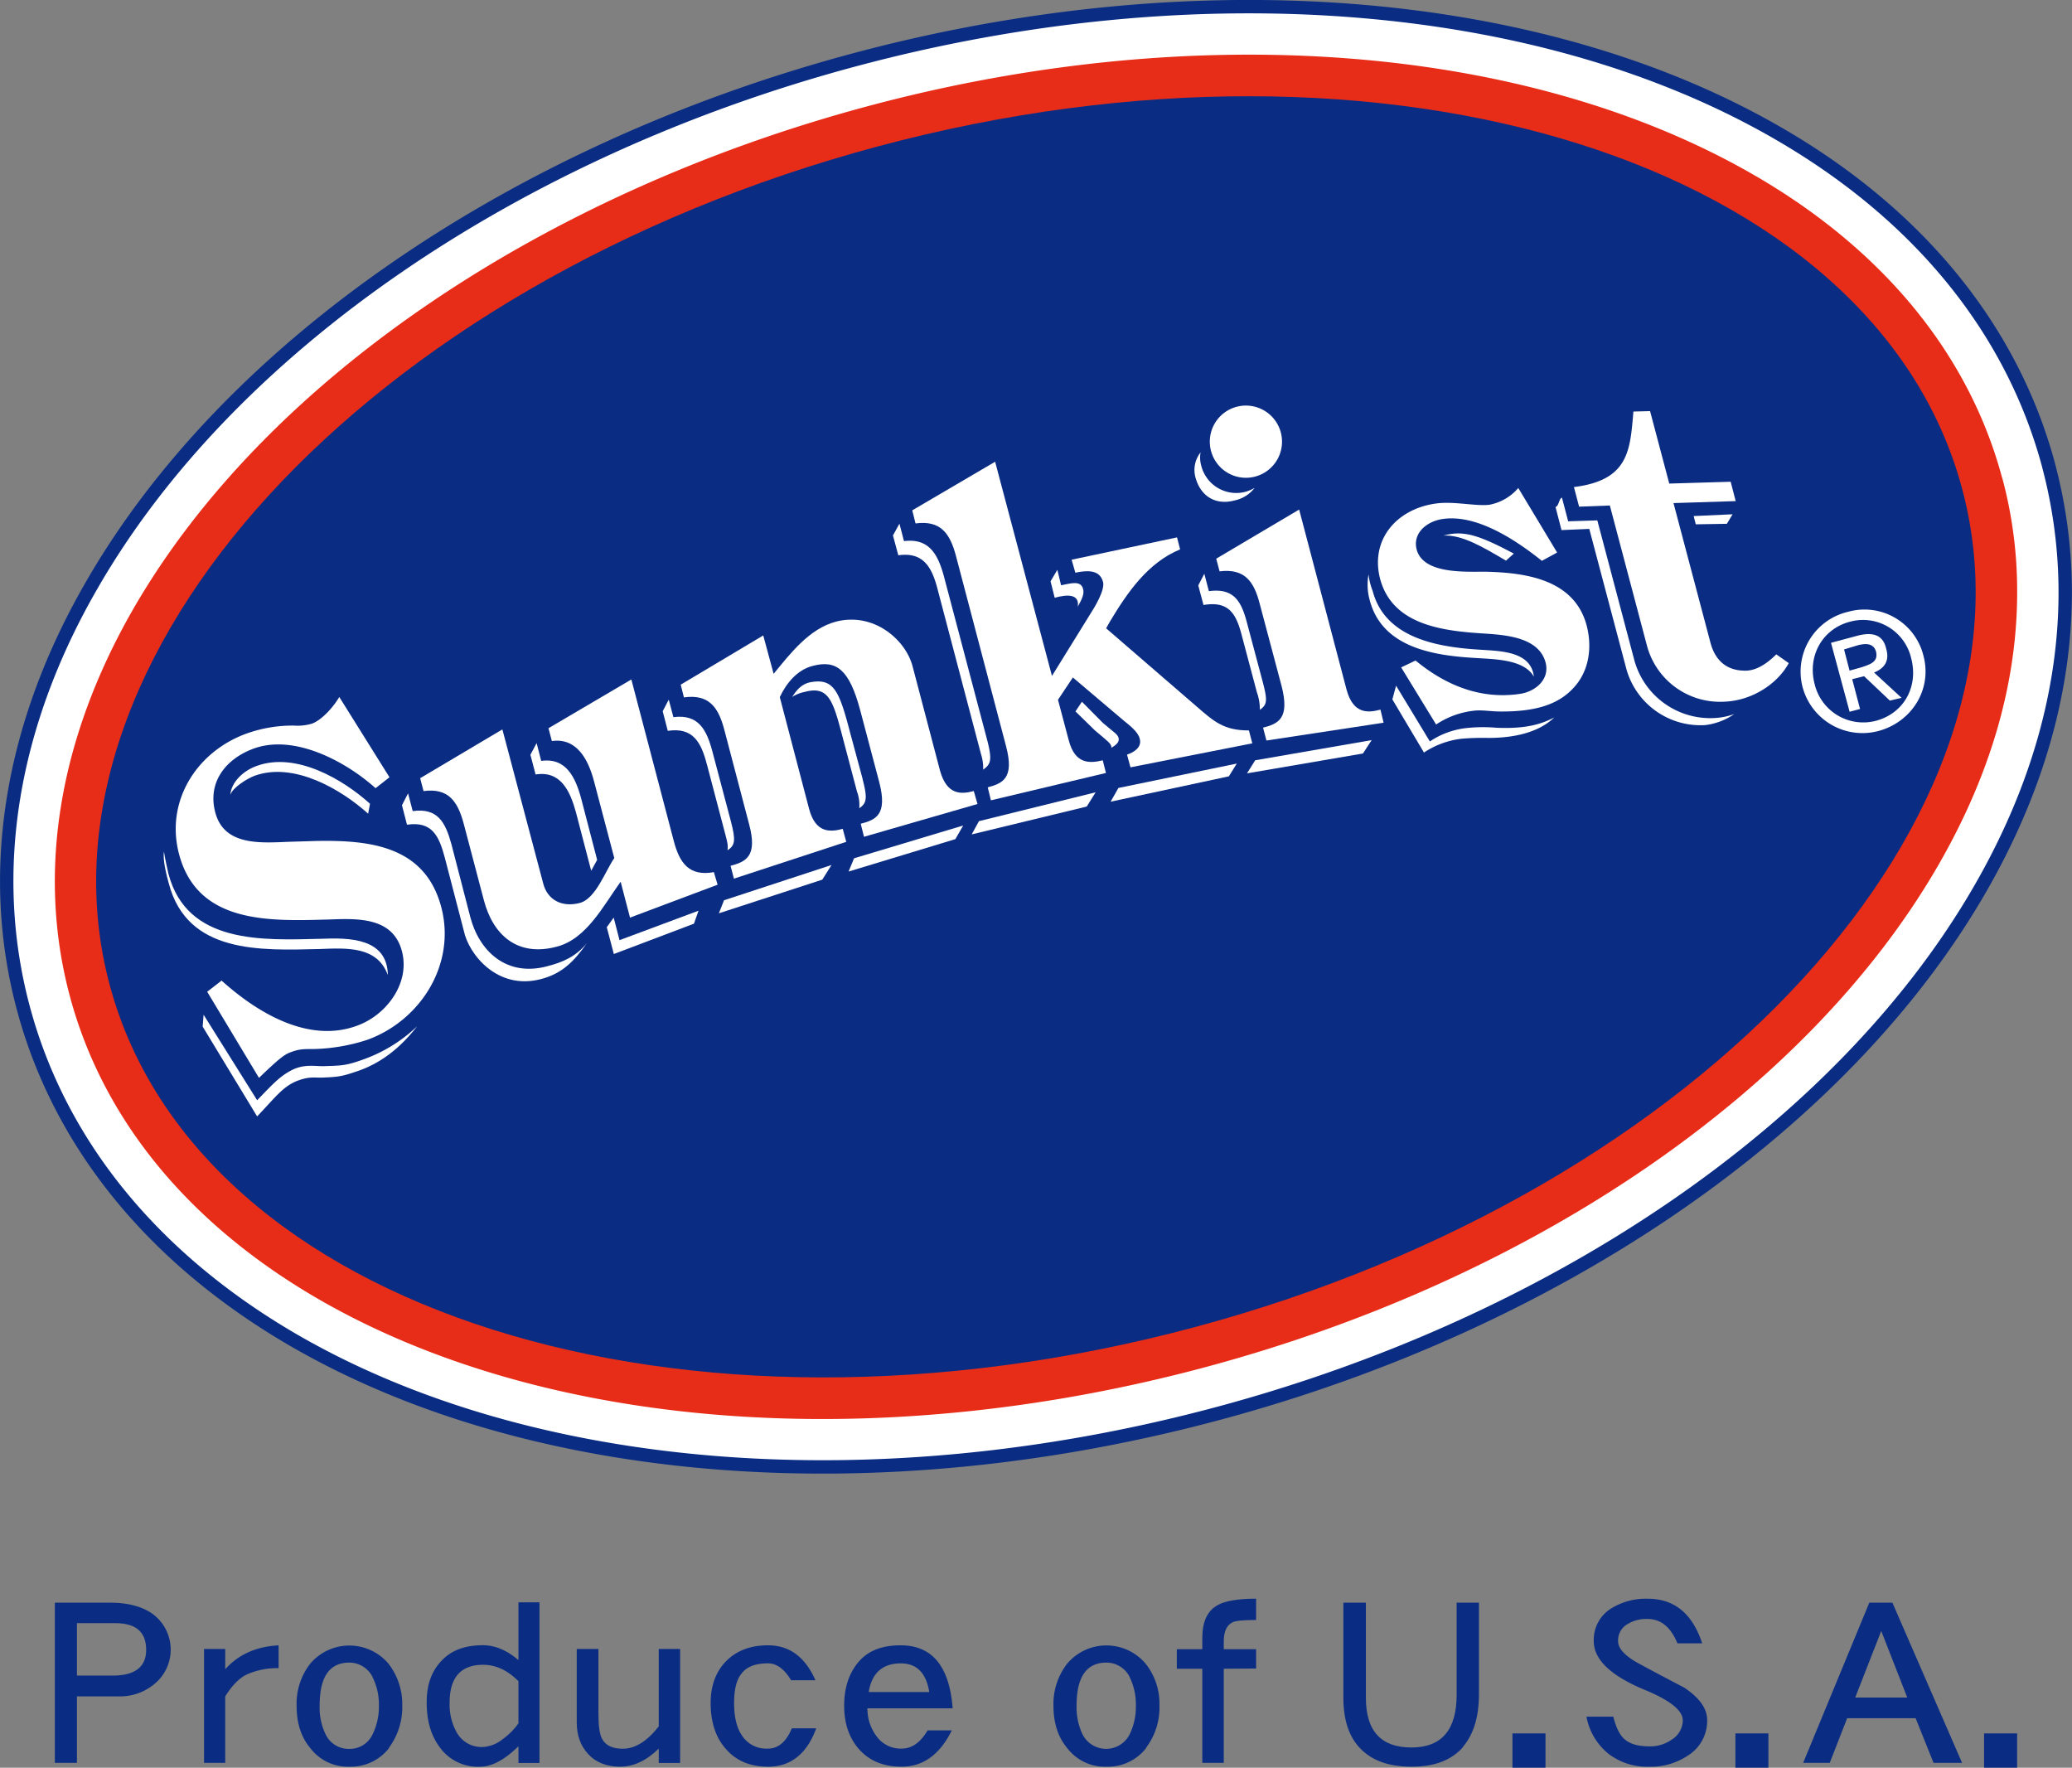<svg id="レイヤー_1" data-name="レイヤー 1" xmlns="http://www.w3.org/2000/svg" width="196.61mm" height="167.72mm" viewBox="0 0 557.33 475.44">
  <rect x="0" y="0" width="557.33" height="475.44" fill="#808080" stroke="none"/>
  <defs>
    <style>
      .cls-1, .cls-4 {
        fill: #0a2d83;
      }

      .cls-1 {
        stroke: #0a2d83;
        stroke-width: 7.2px;
      }

      .cls-2 {
        fill: #fff;
      }

      .cls-3 {
        fill: #e72d18;
      }
    </style>
  </defs>
  <title>sunkist</title>
  <g>
    <g>
      <path class="cls-1" d="M568.29,307.08c-9.69-36.16-34.61-66.75-72.11-88.34-63.42-36.61-155.74-43.89-246.9-19.48s-167.4,76.87-204,140.33C23.63,377,17.32,416,27,452.13s34.63,66.66,72.12,88.35C162.55,577.09,254.8,584.33,346,559.9s167.45-76.83,204-140.21c15.08-26.11,22.69-52.84,22.69-78.95a131.17,131.17,0,0,0-4.41-33.66" transform="translate(-18.98 -181.43)"/>
      <path class="cls-2" d="M568.29,307.08c-9.69-36.16-34.61-66.75-72.11-88.34-63.42-36.61-155.74-43.89-246.9-19.48s-167.4,76.87-204,140.33C23.63,377,17.32,416,27,452.13s34.63,66.66,72.12,88.35C162.55,577.09,254.8,584.33,346,559.9s167.45-76.83,204-140.21c15.08-26.11,22.69-52.84,22.69-78.95a131.17,131.17,0,0,0-4.41-33.66" transform="translate(-18.98 -181.43)"/>
      <path class="cls-3" d="M557.53,310c-8.88-33.22-32-61.48-66.92-81.59-61-35.17-150.08-42.08-238.43-18.36s-162.11,74.18-197.26,135C34.79,380,28.85,416,37.75,449.3s32.1,61.41,66.92,81.55c60.94,35.17,150,42,238.38,18.33S505.24,475,540.36,414.11c14.06-24.37,21.2-49.05,21.2-73.37a116.68,116.68,0,0,0-4-30.74" transform="translate(-18.98 -181.43)"/>
      <path class="cls-4" d="M546.74,312.81c23.55,87.76-69,188.75-206.53,225.6S72,534,48.49,446.37s69-188.68,206.56-225.55,268.23,4.35,291.69,92" transform="translate(-18.98 -181.43)"/>
      <g>
        <path class="cls-2" d="M123.74,390.48,120,393.42c-7.77-7-21.67-14.65-32.71-10.68-7.52,2.73-12.55,9-10.42,17.14,2.37,9.19,12.41,8.24,20,7.95l7-.21c14.66-.3,29.48,1.34,33.82,17.86,4,15.33-5.62,30.45-19.92,35.62a50.35,50.35,0,0,1-14.43,2.48c-2.25,0-3.71-.06-5.89.75-1.83.66-2.81,1.23-8.81,7L74.71,448.17l3.87-3c9.26,8.34,23.12,17,36.35,12.16,7.87-2.77,14.45-11.39,12.16-20.06-2.41-9.18-11.83-8.82-19.42-8.54-15.8.42-35.53,1.43-40.54-17.61-3.74-14.21,4.76-27.57,18.21-32.41A36.85,36.85,0,0,1,98,376.58a13.61,13.61,0,0,0,4.89-.52c2.72-1,5.84-4.57,7.35-7.17Z" transform="translate(-18.98 -181.43)"/>
        <path class="cls-2" d="M188.44,428.23,212,419.38,211,416c-6.68,1.21-9.25-2.5-10.79-8.39l-11.41-43.43-22.29,13.11.91,3.45c6.7-.95,9.83,5,11.36,10.9l5.43,20.57c-2.41,3.49-5,11-9.33,12.09-4.78,1.23-8.63-.84-9.77-5.19l-11-41.5L132,390.73l.9,3.47c6.68-.9,9.19,2.75,10.79,8.7l5.43,20.6c2.43,9.35,9,15.39,19.63,12.54,8-2.06,12.55-11.07,17.17-17.46Z" transform="translate(-18.98 -181.43)"/>
        <path class="cls-2" d="M286.65,305.62l-22.29,13.07.88,3.52c6.75-.9,9.26,2.68,10.86,8.68l13.48,51.2c2.34,8.75-1,10.05-4.92,11.1l.86,3.49,30.94-7.35-.86-3.41c-3.37.81-7.44,1.22-9.16-5.43l-2.88-10.85,4-6,13.73,11.64c1.44,1.17,3.85,3,4.25,4.82.67,2.26-1.49,3.67-3.41,4.29l.93,3.42,32.77-6.45-.91-3.47c-6.71,0-9.33-2.33-14.1-6.47l-24.31-21,1-1.78c4.75-7.91,10.21-15.87,18.9-19.45l-.83-3.22-28.35,6,1,3.49c2.67-.53,6.5-1.09,7.44,2.46.6,2.2-2.25,6.84-3.48,8.75l-10.25,16.56Z" transform="translate(-18.98 -181.43)"/>
        <path class="cls-2" d="M427.37,312.68a13.48,13.48,0,0,1-7.72,4.5c-3.53.48-9.63-1-14.38-.33-10.55,1.41-17.77,9.67-15.08,20.21,3.41,12.88,17.68,14.13,28.72,14.81,5.61.39,14,1.15,15.79,7.69,1.27,4.68-2.88,8-7.1,8.52-10.46,1.48-19.81-2.36-27.86-9l-3.87,1.85,9.4,15.36a22.77,22.77,0,0,1,10-3.69c2.27-.3,4.69.19,7.14.19,10.41.11,16.45-2.26,20.39-7,3.36-4,4.55-9.77,3-16-3.25-12.45-16.19-14.32-27.07-14.59-5.17-.07-16.89.83-18.7-6-1.14-4.49,2.9-7.63,7.08-8.19,9.12-1.29,19.51,5.59,26.61,11.26l4.1-2.23Z" transform="translate(-18.98 -181.43)"/>
        <path class="cls-2" d="M228.73,368.93c1.76-3.77,4.71-7.36,8.88-8.41,6.29-1.65,9.79.88,12.74,11.89l5.15,19.46c2.25,8.73-.95,10.05-5,11.12l.88,3.5,30.53-8.82-1-3.48c-3.37.89-7.21,1.16-9.07-5.44l-7.4-28.14c-1.88-7.16-10.46-14.58-20.55-12-7.24,1.9-12.27,8.53-16.82,14.05l-2.79-10.32-22.2,13.24.86,3.42c6.79-.95,9.28,2.73,10.85,8.64l6.7,25.52c2.34,8.73-1,10.05-5,11.14l.9,3.45,30.22-9.9-.95-3.49c-3.34.89-7.31,1.21-9.05-5.38Z" transform="translate(-18.98 -181.43)"/>
        <path class="cls-2" d="M391.14,375.81l-.84-3.52c-3.41.91-7.31,1.21-9.11-5.34l-12.76-48.47-22.31,13.21.91,3.41c6.73-.84,9.25,2.72,10.78,8.68L363.72,366c2.23,8.72-.93,10.09-5,11.14l.91,3.46Z" transform="translate(-18.98 -181.43)"/>
        <path class="cls-2" d="M351.61,290.84a9.71,9.71,0,1,1-6.89,11.86,9.7,9.7,0,0,1,6.89-11.86" transform="translate(-18.98 -181.43)"/>
        <path class="cls-2" d="M452,317.39,462,355.15a20.33,20.33,0,0,0,20.83,15c7.28-.26,14.22-4.69,17.3-10.37l-3.36-2.36c-2,2-4.9,4.29-8.09,4.39-6,.13-8.67-3.63-9.7-7.84l-9.86-37.23,16.73-.53L484.5,311l-16.52.49L462.82,292l-4.48.12c-.9,10.34-1.14,18.46-16,20.31l1.39,5.27Z" transform="translate(-18.98 -181.43)"/>
        <path class="cls-2" d="M437,374.42c-3.69,1.92-8,3.08-15.57,2.74a41.7,41.7,0,0,0-7.84.07,21.82,21.82,0,0,0-10,3.62l-9.09-15-1,3.69L402,383.83a23.22,23.22,0,0,1,10.09-3.71,66.64,66.64,0,0,1,7.22-.22c8.61,0,14.29-2.2,17.7-5.47" transform="translate(-18.98 -181.43)"/>
        <path class="cls-2" d="M431.55,363.34c-.83-6.79-9-6.8-14.68-7.18-11.06-.69-25.31-3-28.67-15.79a17.82,17.82,0,0,1-1.11-4.45,15.46,15.46,0,0,0,.3,6.86c3.32,12.82,17.12,14.94,28.14,15.6,5,.35,13.32.26,16,5" transform="translate(-18.98 -181.43)"/>
        <path class="cls-2" d="M407.26,325.47c5-.21,10.27,2.89,16.8,6.75l2.11-1.9c-9.47-5-13.54-6.33-18.91-4.85" transform="translate(-18.98 -181.43)"/>
        <polygon class="cls-2" points="298.74 215.62 330.54 208.8 332.67 205.37 300.83 211.93 298.74 215.62"/>
        <polygon class="cls-2" points="261.37 224.42 292.31 216.93 294.7 213.1 263.32 220.86 261.37 224.42"/>
        <path class="cls-2" d="M308.87,344.74c.58-3.53-2.6-3.53-6.2-2.54l-1.11-4.43,1.83-3.08,1,4.15c2.78-.54,5.31-1.34,5.92,1,.42,1.44-.47,3-1.48,4.86" transform="translate(-18.98 -181.43)"/>
        <path class="cls-2" d="M317.93,382.53c.05-1.09-1-1.72-4.45-4.66l-5.22-5.1,1.74-2.6,5.64,5.7c3,2.57,3.78,2.92,4.13,3.8.54,1.27-.63,2.18-1.85,2.87" transform="translate(-18.98 -181.43)"/>
        <path class="cls-2" d="M131.16,457.48a40.73,40.73,0,0,1-14.75,9c-4.57,1.65-5.89,1.55-10.62,1.71-2.2,0-5.1-.6-8.35,1.07s-5.15,3.82-9.3,8.09l-14.4-23-.25,3.19L88.14,481.7c4.94-5.2,6.82-7.86,10.49-9.45,3.57-1.41,4.85-.91,7.07-1,4.76-.18,5.57-.39,10.21-2,5.92-2.21,10.88-6.16,15.24-11.75" transform="translate(-18.98 -181.43)"/>
        <path class="cls-2" d="M123.3,443.73c-.11-10.09-10.56-10.09-17.81-9.81-15.82.39-36.18,1.52-41.2-17.47-.14-.62-1.21-5.31-1.18-6-.46,2,.67,6.4,1.27,8.59,5,19,24.75,18,40.52,17.64,7.28-.28,15.54-.84,18.4,7" transform="translate(-18.98 -181.43)"/>
        <path class="cls-2" d="M118.5,397.61c-7.37-6.67-20-14-30.46-10.18-3.71,1.3-6.86,4.42-7.12,7.8.6-1.93,4.43-4.37,6.59-5.17C98,386.3,110.63,393.64,118,400.28Z" transform="translate(-18.98 -181.43)"/>
        <polygon class="cls-2" points="163.21 249.38 165.11 256.59 186.66 248.43 187.89 244.94 166.64 252.86 165.07 246.8 163.21 249.38"/>
        <polygon class="cls-2" points="228.25 234.41 256.97 225.69 259.08 222.03 229.73 230.84 228.25 234.41"/>
        <polygon class="cls-2" points="193.36 245.64 221.18 236.59 223.66 232.65 194.75 242.13 193.36 245.64"/>
        <path class="cls-2" d="M209.12,387l5,19c.62,2.36.69,2.75.56,4.12,2-1.34,2.25-2.57.91-7.73l-5-18.88c-1.56-5.87-3.78-10.07-10.48-9.19l-1.25-4.71-1.63,3.11L198.6,378c6.79-1.05,9,3.14,10.51,9" transform="translate(-18.98 -181.43)"/>
        <path class="cls-2" d="M485.5,373.47a18.47,18.47,0,0,1-5.5,1.09,21.18,21.18,0,0,1-21.37-15.4l-10-37.77-7.84.25-1.67-6.35c-.76.11-.86,2.38-1.74,2.48L439,324l7.47-.32,10,37.77a20.7,20.7,0,0,0,21.18,15,17.36,17.36,0,0,0,7.86-3" transform="translate(-18.98 -181.43)"/>
        <polygon class="cls-2" points="466.03 138.32 455.57 138.8 456.13 141.02 464.5 140.88 466.03 138.32"/>
        <polygon class="cls-2" points="335.42 208 366.61 202.66 368.95 199.06 337.62 204.49 335.42 208"/>
        <path class="cls-2" d="M341.9,303.12a7.61,7.61,0,0,0-1.37,6.68c1.37,5.13,5.47,7.62,10.6,6.21a9.14,9.14,0,0,0,5.33-3.37,9.9,9.9,0,0,1-2.51,1.07,9.7,9.7,0,0,1-11.85-7,8,8,0,0,1-.19-3.61" transform="translate(-18.98 -181.43)"/>
        <path class="cls-2" d="M249.53,394.41a10.66,10.66,0,0,1,.58,4.39c2.07-1.37,2.2-2.78.88-7.86v-.08l-3.41-12.62c-2.88-11.11-4.41-14.33-10.37-13.36-3,.46-4.41,2.92-5.15,4a9.9,9.9,0,0,1,3.48-1.38c6.82-1.79,7.68,3.13,10.62,14.2l3.37,12.76" transform="translate(-18.98 -181.43)"/>
        <path class="cls-2" d="M284.61,380.85c1.28,5.13.83,6.14-1.18,7.58a12,12,0,0,0-.58-4.18v0l-11.71-44.47c-1.53-5.89-3.87-9.95-10.53-9l-1.44-5.34,1.74-3.16,1.23,4.69c6.71-.84,9.12,3.5,10.74,9.48Z" transform="translate(-18.98 -181.43)"/>
        <path class="cls-2" d="M179.6,412.7l-4.22-16.21c-1.56-5.94-4.11-11.36-10.83-10.41l-1.23-4.79-1.67,3.14,1.39,5.3c6.77-1.08,9.33,4.46,10.92,10.42L178,415.62Z" transform="translate(-18.98 -181.43)"/>
        <path class="cls-2" d="M140.4,408.47c-1.63-5.91-3.69-9.8-10.41-8.89l-1.25-4.77L127.1,398l1.35,5.24c6.82-1,8.63,3.07,10.21,9l5.08,19.55c1.32,6.29,9,16,20.64,13,6-1.51,9.21-5.1,12.45-9.67-3,3.59-6.35,5.1-10.81,6.23-10.76,2.81-18.12-4-20.55-13.3Z" transform="translate(-18.98 -181.43)"/>
        <path class="cls-2" d="M353,352.34c-1.53-5.94-3.55-9.32-10.3-8.19l-1.41-5.27,1.63-3.13,1.23,4.68c6.77-.91,8.77,2.77,10.3,8.71l4.15,15.57,0,0c1.35,5.13,1.27,6.22-.74,7.63a13.75,13.75,0,0,0-.81-4.75Z" transform="translate(-18.98 -181.43)"/>
        <path class="cls-2" d="M503.88,366.37A16.52,16.52,0,0,1,516,346a16.34,16.34,0,0,1,20.32,11.66c2.5,9.14-3.11,17.89-11.9,20.33a16.67,16.67,0,0,1-20.55-11.67m19.86,8.93c7.24-2,11.37-9,9.32-16.8a13.29,13.29,0,0,0-16.44-9.81c-7.35,1.89-11.51,9.11-9.54,16.72a13.44,13.44,0,0,0,16.66,9.89m-4.43-3.13-2.81.74-5-18.54,7.08-1.9c4.36-1.15,7-.09,7.77,3.53,1,3.38-.65,5.31-3.27,6.36l7.4,6.81-3.15.74-6.93-6.56-3.2.8Zm.44-11.23c2.41-.81,4.52-1.48,3.85-4.24-.7-2.33-2.88-2.16-4.8-1.7L515,356.1l1.48,5.7Z" transform="translate(-18.98 -181.43)"/>
      </g>
    </g>
    <g>
      <path class="cls-4" d="M60.43,634.42a14.46,14.46,0,0,1-9.58,3.27H39.67v17.87H33.73V612.48H48.51c4.57,0,8.3.89,11.18,2.79a11.92,11.92,0,0,1,.74,19.15M50,618H39.67v14.09h9.62c5.94,0,9-2.32,9-6.88,0-4.85-2.74-7.21-8.3-7.21" transform="translate(-18.98 -181.43)"/>
      <path class="cls-4" d="M85.38,631.78c-2.16,1.05-4.06,3.09-5.82,5.91v17.87h-5.7V624.93h5.7v5.45c3.6-4,8.37-6.11,14.36-6.42v6.14a19.9,19.9,0,0,0-8.54,1.69" transform="translate(-18.98 -181.43)"/>
      <path class="cls-4" d="M123.66,651.54A13,13,0,0,1,113,656.6a12.69,12.69,0,0,1-10.6-5.06c-2.51-3-3.64-6.81-3.64-11.36a17.48,17.48,0,0,1,3.69-11.32,13.79,13.79,0,0,1,21,0,17.75,17.75,0,0,1,3.73,11.27,18.34,18.34,0,0,1-3.57,11.36m-4.41-19a7,7,0,0,0-6.24-3.89c-5.4,0-8,3.89-8,11.55a16.5,16.5,0,0,0,1.62,7.78,6.83,6.83,0,0,0,6.36,3.87,6.73,6.73,0,0,0,6.24-3.87,17,17,0,0,0,1.72-7.78,16.61,16.61,0,0,0-1.72-7.66" transform="translate(-18.98 -181.43)"/>
      <path class="cls-4" d="M158.43,655.6v-4.5c-3.74,3.66-7.19,5.51-10.34,5.51a12.64,12.64,0,0,1-10.88-5.31c-2.37-3.23-3.46-7.1-3.46-12s1.37-8.48,4.08-11.29,6.31-4.08,11.09-4.08c3.23,0,6.43,1.37,9.51,4V612.39h5.66V655.6Zm0-22c-2.88-2.88-6-4.41-9.51-4.41-6,0-9,3.45-9,10.14a15.34,15.34,0,0,0,2,8.21,7.66,7.66,0,0,0,7,3.76,9.34,9.34,0,0,0,5.26-2.1,18,18,0,0,0,4.25-4.27Z" transform="translate(-18.98 -181.43)"/>
      <path class="cls-4" d="M196.17,655.6v-3.87c-3.37,3.3-6.84,4.87-10.39,4.87s-6.49-1.11-8.56-3.36-3.11-5-3.11-8.61v-19.7h5.84v17.4c0,3.23.28,5.52,1,6.82,1,1.8,2.83,2.61,5.57,2.61,3.32,0,6.49-2,9.65-6V624.93h5.75V655.6Z" transform="translate(-18.98 -181.43)"/>
      <path class="cls-4" d="M225.54,656.6c-4.94,0-8.77-1.71-11.51-5-2.58-3-3.9-7.07-3.9-12.15,0-4.64,1.41-8.45,4.18-11.25s6.52-4.25,11.23-4.25c5.84,0,10,3.15,12.78,9.39h-6.56c-1.81-3-3.85-4.54-6.22-4.54-3.36,0-5.77.91-7.17,2.84-1.3,1.63-1.93,4.23-1.93,7.82s.63,6.42,1.93,8.46a7.79,7.79,0,0,0,7.17,3.81c2.78,0,4.9-1.8,6.43-5.46h6.56c-2.5,6.87-6.87,10.34-13,10.34" transform="translate(-18.98 -181.43)"/>
      <path class="cls-4" d="M252.3,640.9a12.37,12.37,0,0,0,2.44,7.49,8,8,0,0,0,6.75,3.34c2.76,0,5.06-1.62,7-4.9H275c-3.25,6.54-7.73,9.77-13.52,9.77-4.85,0-8.61-1.55-11.44-4.7-2.64-3-4-6.9-4-11.72s1.32-8.82,3.94-11.84,6.36-4.39,11.25-4.39c8.51,0,13.13,5.66,14,16.95Zm9-12.09c-4.89,0-7.82,2.57-8.65,7.7h16.29c-.86-5.13-3.36-7.7-7.65-7.7" transform="translate(-18.98 -181.43)"/>
      <path class="cls-4" d="M327.3,651.54a13,13,0,0,1-10.7,5.06A12.73,12.73,0,0,1,306,651.54c-2.5-3-3.66-6.81-3.66-11.36a17.63,17.63,0,0,1,3.71-11.32,13.81,13.81,0,0,1,21.06,0,17.29,17.29,0,0,1,3.74,11.27,17.92,17.92,0,0,1-3.59,11.36m-4.41-19a7,7,0,0,0-6.29-3.89c-5.34,0-8,3.89-8,11.55a16.93,16.93,0,0,0,1.62,7.78,7.1,7.1,0,0,0,12.64,0,17,17,0,0,0,1.69-7.78,16.62,16.62,0,0,0-1.69-7.66" transform="translate(-18.98 -181.43)"/>
      <path class="cls-4" d="M348.15,630.25v25.31h-5.77V630.25h-6.86V625h6.86v-3c0-4.39,1.35-7.36,4.15-8.87,1.93-1.11,5.4-1.72,10.32-1.72v5.73c-3.29,0-5.4.18-6.29.6-1.63.77-2.41,2.5-2.41,5.25v2h8.7v5.2Z" transform="translate(-18.98 -181.43)"/>
      <path class="cls-4" d="M412.54,651.29c-3.15,3.59-7.73,5.31-13.85,5.31S388.16,655,385,651.83s-4.68-7.77-4.68-13.86V612.48h6.06v25.59c0,9,4.15,13.36,12.25,13.36s12.16-4.7,12.16-14.2V612.48h6v24.66c0,6.15-1.48,10.83-4.34,14.16" transform="translate(-18.98 -181.43)"/>
      <rect class="cls-4" x="406.82" y="466.22" width="8.89" height="9.21"/>
      <path class="cls-4" d="M473.15,653.49a17.78,17.78,0,0,1-10.44,3.12,17.18,17.18,0,0,1-11.06-3.47,16.72,16.72,0,0,1-5.94-10h7.22c.77,3.11,1.86,5.2,3.3,6.29s3.41,1.7,6.47,1.7a10,10,0,0,0,5.92-1.8,6.17,6.17,0,0,0,3-5.19q0-3.9-9.74-8c-9.56-3.89-14.2-8.3-14.2-13.28a9.89,9.89,0,0,1,4.64-8.8,17.78,17.78,0,0,1,9.88-2.64c7.08,0,12,3.94,14.64,12h-6.66c-1.81-4.37-4.45-6.55-8-6.55a9.58,9.58,0,0,0-5.41,1.37,5,5,0,0,0-2.55,4.62c0,2.06,2.07,4.18,6.19,6.32,3.8,2.07,7.68,4.09,11.55,6.12,4.18,2.78,6.22,5.64,6.22,8.8a11,11,0,0,1-5,9.39" transform="translate(-18.98 -181.43)"/>
      <rect class="cls-4" x="466.79" y="466.22" width="8.88" height="9.21"/>
      <path class="cls-4" d="M539.07,655.56l-4.82-12H515.83l-4.68,12H504l17.79-43.08H528l18.74,43.08ZM525,620.09,518,638h14Z" transform="translate(-18.98 -181.43)"/>
      <rect class="cls-4" x="533.68" y="466.22" width="8.89" height="9.21"/>
    </g>
  </g>
</svg>
